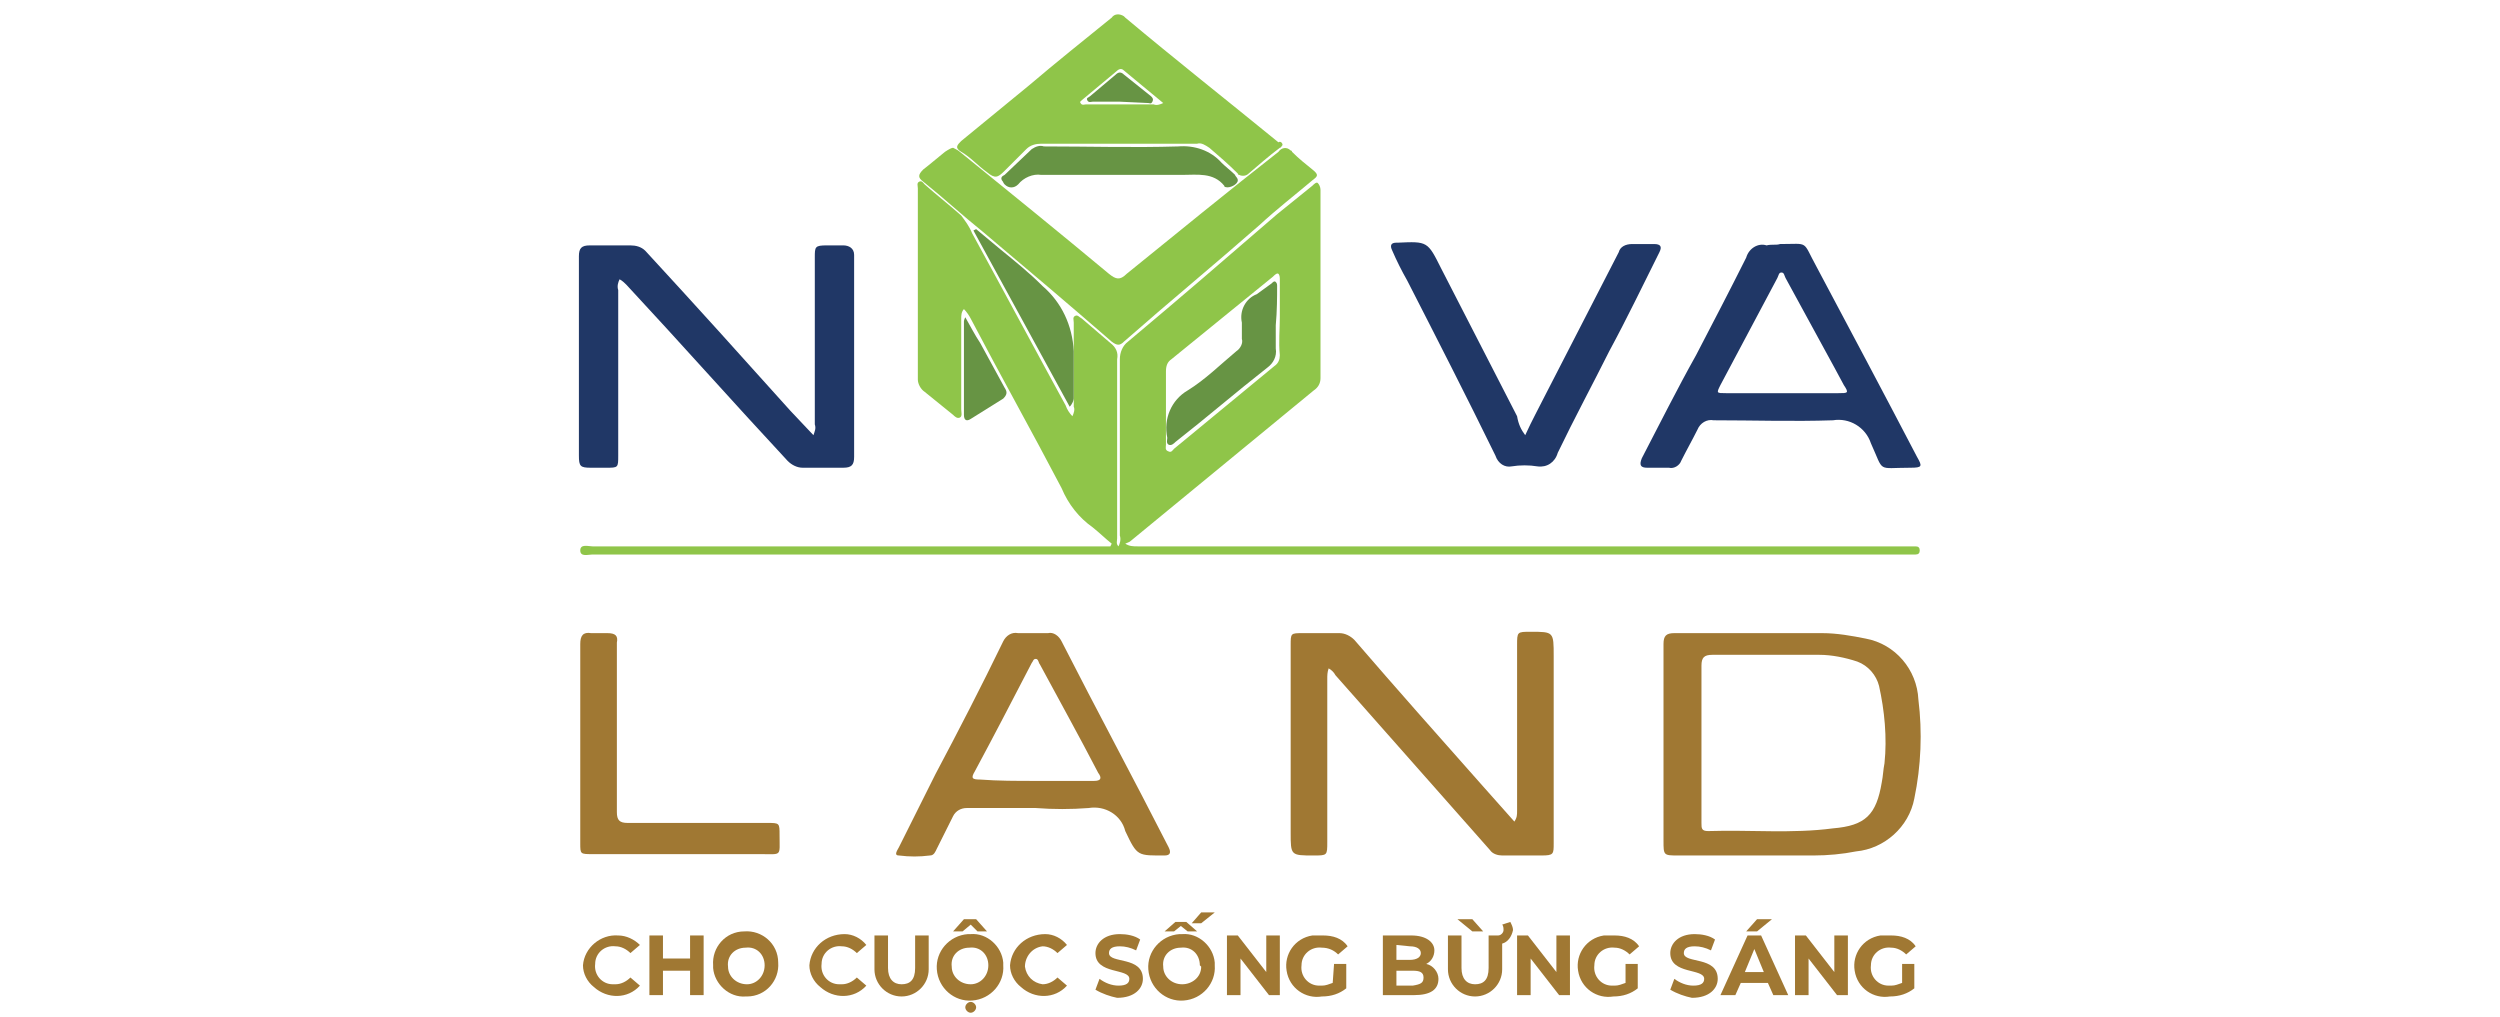 <?xml version="1.0" encoding="utf-8"?>
<!-- Generator: Adobe Illustrator 21.0.0, SVG Export Plug-In . SVG Version: 6.00 Build 0)  -->
<svg version="1.1" id="Layer_1" xmlns="http://www.w3.org/2000/svg" xmlns:xlink="http://www.w3.org/1999/xlink" x="0px" y="0px"
	 viewBox="0 0 184.4 75" style="enable-background:new 0 0 184.4 75;" xml:space="preserve">
<style type="text/css">
	.st0{fill:#8FC549;}
	.st1{fill:#203766;}
	.st2{fill:#A07833;}
	.st3{fill:#679444;}
</style>
<g id="Layer_2">
	<g id="Layer_1-2">
		<path class="st0" d="M82,40.1c-0.5-0.4-0.9-0.8-1.4-1.2c-1-0.7-1.8-1.7-2.3-2.9c-2.2-4.2-4.5-8.3-6.7-12.5
			c-0.1-0.2-0.3-0.5-0.5-0.7c-0.2,0.2-0.2,0.5-0.2,0.7c0,2.2,0,4.5,0,6.7c0,0.2,0.1,0.5-0.1,0.6s-0.4-0.1-0.5-0.2l-2.1-1.7
			c-0.3-0.2-0.5-0.6-0.5-0.9c0-4.7,0-9.4,0-14.1c0-0.2-0.1-0.4,0.1-0.5c0.2-0.1,0.3,0.1,0.4,0.2c0.9,0.8,1.8,1.5,2.7,2.3
			c0.3,0.4,0.6,0.8,0.8,1.3c2.3,4.2,4.6,8.5,6.9,12.7c0.1,0.3,0.3,0.6,0.5,0.8c0.1-0.2,0.2-0.5,0.1-0.7c0-2.1,0-4.1,0-6.2
			c0-0.2-0.1-0.4,0.1-0.5c0.2-0.1,0.3,0.1,0.5,0.2c0.7,0.6,1.4,1.2,2.1,1.8c0.4,0.3,0.6,0.7,0.5,1.2c0,4.4,0,8.8,0,13.2
			c0,0.2-0.1,0.4,0.1,0.6c0.1-0.2,0.2-0.5,0.1-0.8c0-4.3,0-8.7,0-13c0-0.5,0.2-1,0.6-1.3c3.7-3.1,7.3-6.2,11-9.4l2.6-2.1
			c0.1-0.1,0.3-0.3,0.4-0.2s0.2,0.3,0.2,0.5c0,4.6,0,9.3,0,13.9c0,0.4-0.2,0.7-0.5,0.9L83.4,39.9c-0.1,0.1-0.2,0.1-0.4,0.2
			c0.3,0.2,0.6,0.2,0.9,0.2h57.4c0.2,0,0.3,0.1,0.3,0.3s-0.1,0.3-0.3,0.3h-0.6H43.7c-0.3,0-0.9,0.2-0.9-0.3c0-0.5,0.6-0.3,0.9-0.3
			h38.2L82,40.1z M94.4,23.4c0-0.9,0-1.8,0-2.8c0-0.1,0-0.3-0.1-0.4s-0.3,0.1-0.4,0.2l-7.5,6.1c-0.3,0.2-0.4,0.5-0.4,0.9
			c0,1.8,0,3.6,0,5.4c0,0.2-0.1,0.4,0.2,0.5c0.2,0.1,0.3-0.1,0.4-0.2L94,27c0.3-0.2,0.4-0.5,0.4-0.8C94.3,25.2,94.4,24.3,94.4,23.4z
			"/>
		<path class="st1" d="M45.7,20.6c-0.1,0.2-0.2,0.5-0.1,0.8c0,4.1,0,8.1,0,12.2c0,0.9,0,0.9-0.9,0.9h-1.1c-0.8,0-0.9-0.1-0.9-0.9
			c0-2.6,0-5.2,0-7.8c0-2.3,0-4.6,0-6.9c0-0.6,0.2-0.8,0.8-0.8c1,0,2,0,3,0c0.4,0,0.8,0.1,1.1,0.4c3.6,3.9,7.2,7.9,10.7,11.8
			l1.7,1.8c0.1-0.3,0.2-0.5,0.1-0.8c0-4.1,0-8.2,0-12.3c0-0.8,0-0.9,0.9-0.9c0.4,0,0.8,0,1.2,0s0.8,0.2,0.8,0.7c0,1.5,0,3,0,4.5
			c0,3.5,0,6.9,0,10.4c0,0.6-0.2,0.8-0.8,0.8c-1,0-2,0-3,0c-0.4,0-0.8-0.2-1.1-0.5c-4-4.3-7.9-8.7-11.9-13
			C46.1,20.9,45.9,20.7,45.7,20.6z"/>
		<path class="st2" d="M98,49.3c-0.1,0.3-0.1,0.5-0.1,0.8c0,4,0,8,0,12c0,1,0,1-1,1c-1.7,0-1.7,0-1.7-1.7c0-4.6,0-9.2,0-13.8
			c0-0.9,0-0.9,0.9-0.9c0.9,0,1.8,0,2.7,0c0.4,0,0.8,0.2,1.1,0.5c3.1,3.6,6.3,7.2,9.4,10.7l2.4,2.7c0.2-0.3,0.2-0.5,0.2-0.8
			c0-4.1,0-8.1,0-12.2c0-1,0-1,1-1c1.7,0,1.7,0,1.7,1.8c0,4.6,0,9.2,0,13.8c0,0.8,0,0.9-0.9,0.9s-1.9,0-2.9,0
			c-0.3,0-0.7-0.1-0.9-0.4c-3.8-4.3-7.6-8.6-11.4-12.9C98.4,49.6,98.2,49.4,98,49.3z"/>
		<path class="st0" d="M94.6,10.7c-0.1,0.1-0.1,0.2-0.2,0.2c-0.8,0.6-1.6,1.3-2.3,1.9c-0.2,0.2-0.5,0.2-0.7,0.1c0,0-0.1,0-0.1-0.1
			c-0.7-0.7-1.4-1.3-2.1-1.9c-0.3-0.2-0.6-0.4-0.9-0.3H76.8c-0.4,0-0.8,0.1-1.1,0.4c-0.5,0.5-1.1,1.1-1.6,1.6
			c-0.5,0.5-0.7,0.6-1.3,0.1c-0.7-0.5-1.2-1.1-1.9-1.5c-0.5-0.3-0.3-0.5,0-0.8l5-4.1c2-1.7,4-3.3,6.1-5c0.2-0.3,0.6-0.3,0.9-0.1
			c0,0,0.1,0.1,0.1,0.1c3.7,3.1,7.5,6.1,11.3,9.2C94.4,10.4,94.6,10.5,94.6,10.7z M85.8,7.6l-2.9-2.4c-0.2-0.2-0.4-0.1-0.6,0.1
			l-2.4,2c-0.1,0.1-0.3,0.2-0.2,0.3c0.1,0.2,0.3,0.1,0.4,0.1h5C85.3,7.8,85.6,7.7,85.8,7.6z"/>
		<path class="st2" d="M122.7,54.9c0-2.5,0-4.9,0-7.4c0-0.6,0.2-0.8,0.8-0.8c3.6,0,7.2,0,10.9,0c1.1,0,2.2,0.2,3.2,0.4
			c2.2,0.4,3.8,2.3,3.9,4.5c0.3,2.4,0.2,4.9-0.3,7.3c-0.4,2.1-2.2,3.7-4.3,3.9c-1,0.2-2.1,0.3-3.1,0.3c-3.3,0-6.7,0-10,0
			c-1.1,0-1.1,0-1.1-1.1C122.7,59.6,122.7,57.2,122.7,54.9z M125.5,54.9c0,1.9,0,3.9,0,5.8c0,0.4,0,0.6,0.5,0.6
			c3.1-0.1,6.2,0.2,9.2-0.2c2.4-0.2,3.2-1,3.6-3.4c0.1-0.5,0.1-0.9,0.2-1.4c0.2-1.9,0-3.9-0.4-5.7c-0.2-0.8-0.8-1.5-1.6-1.8
			c-0.9-0.3-1.9-0.5-2.8-0.5c-2.6,0-5.3,0-7.9,0c-0.6,0-0.8,0.2-0.8,0.8C125.5,51.1,125.5,53,125.5,54.9L125.5,54.9z"/>
		<path class="st0" d="M70.3,10.9c0.2,0.1,0.4,0.2,0.5,0.3c3.7,3,7.4,6,11,9c0.5,0.4,0.8,0.5,1.3,0c3.7-3,7.5-6.1,11.2-9
			c0.2-0.3,0.6-0.4,0.9-0.1c0.1,0,0.1,0.1,0.1,0.1c0.5,0.5,1,0.9,1.5,1.3c0.5,0.4,0.4,0.5,0,0.8c-1.3,1.1-2.6,2.1-3.9,3.3
			c-3.3,2.9-6.7,5.7-10,8.6c-0.3,0.3-0.5,0.3-0.9,0c-3.1-2.7-6.3-5.4-9.5-8.1c-1.5-1.2-2.9-2.5-4.4-3.7c-0.4-0.3-0.4-0.5,0-0.9
			c0.4-0.3,1.1-0.9,1.6-1.3C70,11,70.2,10.9,70.3,10.9z"/>
		<path class="st1" d="M131.3,18c2.2,0,1.6-0.3,2.7,1.7c2.5,4.7,5,9.4,7.4,14c0.4,0.7,0.4,0.8-0.5,0.8c-2.5,0-1.9,0.4-2.9-1.8
			c-0.4-1.2-1.6-1.9-2.8-1.7c-2.9,0.1-5.9,0-8.8,0c-0.5-0.1-1,0.2-1.2,0.7c-0.4,0.8-0.8,1.5-1.2,2.3c-0.1,0.3-0.5,0.6-0.9,0.5
			c-0.5,0-1.1,0-1.6,0c-0.5,0-0.6-0.2-0.4-0.7c1.3-2.5,2.6-5.1,4-7.6c1.3-2.5,2.5-4.8,3.7-7.2c0.2-0.7,0.9-1.1,1.5-0.9
			C130.7,18,131,18.1,131.3,18z M131.3,29h4.3c0.7,0,0.8,0,0.4-0.6c-0.2-0.4-0.5-0.9-0.7-1.3l-3.6-6.6c-0.1-0.2-0.1-0.4-0.3-0.4
			c-0.2,0-0.2,0.2-0.3,0.4l-4.2,7.9c-0.3,0.6-0.3,0.6,0.4,0.6L131.3,29z"/>
		<path class="st2" d="M76.4,59.6c-1.7,0-3.4,0-5.1,0c-0.4,0-0.8,0.2-1,0.6c-0.4,0.8-0.8,1.6-1.2,2.4c-0.1,0.2-0.2,0.5-0.5,0.5
			c-0.8,0.1-1.5,0.1-2.3,0c-0.4,0-0.1-0.4,0-0.6c0.9-1.8,1.8-3.6,2.7-5.4c1.7-3.2,3.4-6.5,5-9.8c0.2-0.4,0.6-0.7,1.1-0.6
			c0.8,0,1.5,0,2.2,0c0.4-0.1,0.8,0.2,1,0.6c2.6,5.1,5.3,10.1,7.9,15.2c0.2,0.4,0.1,0.6-0.3,0.6H86c-2.1,0-2.1,0.1-3-1.8
			c-0.3-1.2-1.5-1.9-2.7-1.7C79,59.7,77.7,59.7,76.4,59.6z M76.4,57.6c1.4,0,2.8,0,4.3,0c0.5,0,0.6-0.2,0.3-0.6
			c-1.4-2.7-2.9-5.4-4.3-8c-0.1-0.1-0.1-0.4-0.3-0.4s-0.2,0.2-0.3,0.3c-1.4,2.7-2.8,5.4-4.2,8c-0.3,0.5-0.2,0.6,0.4,0.6
			C73.6,57.6,75,57.6,76.4,57.6L76.4,57.6z"/>
		<path class="st1" d="M112.5,32.1c0.5-1.1,1-2,1.5-3c1.8-3.5,3.6-7,5.4-10.5c0.1-0.4,0.5-0.6,1-0.6c0.5,0,1.1,0,1.6,0
			c0.5,0,0.6,0.2,0.4,0.6c-1.2,2.4-2.4,4.9-3.7,7.3c-1.2,2.4-2.6,5-3.8,7.5c-0.2,0.7-0.8,1.1-1.5,1c-0.6-0.1-1.3-0.1-1.9,0
			c-0.5,0.1-1-0.2-1.2-0.8c-2.1-4.3-4.3-8.6-6.5-12.9c-0.4-0.7-0.8-1.5-1.1-2.2c-0.2-0.4-0.1-0.6,0.3-0.6h0.1
			c2.2-0.1,2.2-0.1,3.2,1.9l5.6,10.9C112,31.3,112.2,31.7,112.5,32.1z"/>
		<path class="st2" d="M42.8,54.9c0-2.5,0-4.9,0-7.4c0-0.6,0.2-0.9,0.8-0.8c0.4,0,0.8,0,1.2,0c0.6,0,0.8,0.2,0.7,0.7
			c0,2.1,0,4.3,0,6.4s0,4.1,0,6.1c0,0.6,0.2,0.8,0.8,0.8c3.4,0,6.9,0,10.3,0c0.9,0,0.9,0,0.9,0.9c0,1.6,0.2,1.4-1.4,1.4H43.7
			c-0.9,0-0.9,0-0.9-0.8C42.8,59.8,42.8,57.3,42.8,54.9z"/>
		<path class="st3" d="M91.3,13.3c0,0.3-0.6,0.6-0.9,0.5c0,0-0.1,0-0.1-0.1c-0.8-1-2-0.8-3.1-0.8c-3.5,0-6.9,0-10.4,0
			c-0.6-0.1-1.3,0.2-1.7,0.7c-0.3,0.3-0.7,0.3-1,0c-0.1-0.1-0.1-0.2-0.2-0.3c-0.1-0.2,0-0.3,0.2-0.4l2-1.9c0.3-0.2,0.6-0.3,0.9-0.2
			c3.3,0,6.6,0.1,9.9,0c1.2-0.1,2.4,0.3,3.2,1.2c0.3,0.3,0.7,0.6,1,0.9C91.1,13,91.3,13.1,91.3,13.3z"/>
		<path class="st3" d="M78.9,30l-7.1-13l0.2-0.1l1.8,1.5c1.1,0.9,2.1,1.7,3.1,2.7c1.4,1.2,2.2,2.9,2.3,4.8c0,1.1,0,2.3,0,3.5
			C79.2,29.5,79.1,29.8,78.9,30z"/>
		<path class="st3" d="M71.2,23.4c0.4,0.7,0.7,1.3,1.1,1.9c0.6,1.1,1.2,2.2,1.8,3.3c0.2,0.3,0.2,0.5-0.1,0.8c-0.8,0.5-1.6,1-2.4,1.5
			c-0.3,0.2-0.5,0.1-0.5-0.3c0-2.3,0-4.6,0-6.9C71.1,23.7,71.1,23.6,71.2,23.4z"/>
		<path class="st3" d="M94.1,24c0,0.6,0,1.1,0,1.7c0.1,0.6-0.2,1.1-0.6,1.4c-2.3,1.8-4.5,3.7-6.8,5.5c-0.1,0.1-0.3,0.3-0.5,0.2
			c-0.2-0.1-0.1-0.4-0.1-0.5c-0.3-1.4,0.3-2.8,1.5-3.5c1.3-0.8,2.4-1.9,3.6-2.9c0.3-0.2,0.5-0.6,0.4-0.9c0-0.4,0-0.8,0-1.2
			c-0.2-0.9,0.3-1.8,1.1-2.1c0.4-0.3,0.7-0.5,1.1-0.8c0.1-0.1,0.2-0.2,0.3-0.1c0.1,0.1,0.1,0.2,0.1,0.3C94.2,21.9,94.2,22.9,94.1,24
			L94.1,24z"/>
		<path class="st3" d="M82.6,7.5h-2c-0.1,0-0.3,0.1-0.4-0.1c-0.1-0.2,0.1-0.2,0.2-0.3l1.9-1.6c0.2-0.2,0.4-0.2,0.6,0c0,0,0,0,0,0
			l2,1.6C85,7.2,85.1,7.3,85,7.5c-0.1,0.2-0.2,0.1-0.3,0.1L82.6,7.5z"/>
		<path class="st2" d="M43,71.2c0.1-1.3,1.3-2.3,2.6-2.2c0.6,0,1.2,0.3,1.6,0.7l-0.7,0.6c-0.3-0.3-0.7-0.5-1.1-0.5
			c-0.8-0.1-1.5,0.5-1.5,1.3c-0.1,0.8,0.5,1.5,1.3,1.5c0.1,0,0.2,0,0.2,0c0.4,0,0.8-0.2,1.1-0.5l0.7,0.6c-0.9,1-2.4,1-3.4,0.1
			C43.3,72.4,43,71.8,43,71.2L43,71.2z"/>
		<path class="st2" d="M51.9,69v4.4h-1v-1.8h-2v1.8h-1V69h1v1.7h2V69H51.9z"/>
		<path class="st2" d="M52.6,71.2c-0.1-1.3,0.9-2.5,2.3-2.5c1.3-0.1,2.5,0.9,2.5,2.3c0.1,1.3-0.9,2.5-2.3,2.5c0,0-0.1,0-0.1,0
			c-1.2,0.1-2.3-0.9-2.4-2.1C52.6,71.3,52.6,71.2,52.6,71.2z M56.4,71.2c0-0.8-0.6-1.4-1.4-1.3c-0.8,0-1.4,0.6-1.3,1.4
			c0,0.7,0.6,1.3,1.4,1.3C55.8,72.6,56.4,72,56.4,71.2C56.4,71.3,56.4,71.2,56.4,71.2z"/>
		<path class="st2" d="M59.7,71.2c0.1-1.3,1.2-2.3,2.6-2.3c0.6,0,1.2,0.3,1.6,0.8l-0.7,0.6c-0.3-0.3-0.7-0.5-1.1-0.5
			c-0.8-0.1-1.5,0.5-1.5,1.3c-0.1,0.8,0.5,1.5,1.3,1.5c0.1,0,0.2,0,0.2,0c0.4,0,0.8-0.2,1.1-0.5l0.7,0.6c-0.9,1-2.4,1-3.4,0.1
			C60,72.4,59.7,71.8,59.7,71.2z"/>
		<path class="st2" d="M64.5,71.5V69h1v2.4c0,0.8,0.4,1.2,1,1.2c0.6,0,1-0.3,1-1.2V69h1v2.5c0,1.1-0.9,2-2,2S64.5,72.6,64.5,71.5
			L64.5,71.5z"/>
		<path class="st2" d="M74,71.2c0.1,1.3-0.9,2.5-2.3,2.6c-1.3,0.1-2.5-0.9-2.6-2.3c-0.1-1.3,0.9-2.5,2.3-2.6c0.1,0,0.1,0,0.2,0
			c1.2-0.1,2.3,0.9,2.4,2.1C74,71.1,74,71.2,74,71.2z M72.9,71.2c0-0.8-0.6-1.4-1.4-1.3c-0.8,0-1.4,0.6-1.3,1.4
			c0,0.7,0.6,1.3,1.4,1.3C72.3,72.6,72.9,72,72.9,71.2C72.9,71.3,72.9,71.2,72.9,71.2z M71,68.7h-0.7l0.8-0.9h0.9l0.8,0.9h-0.7
			l-0.5-0.5L71,68.7z M72,74.3c0,0.2-0.2,0.4-0.4,0.4c-0.2,0-0.4-0.2-0.4-0.4c0-0.2,0.2-0.4,0.4-0.4C71.8,73.9,72,74.1,72,74.3z"/>
		<path class="st2" d="M74.5,71.2c0.1-1.3,1.2-2.3,2.6-2.3c0.6,0,1.2,0.3,1.6,0.8L78,70.3c-0.3-0.3-0.7-0.5-1.1-0.5
			c-0.8,0.1-1.3,0.8-1.3,1.5c0.1,0.7,0.6,1.2,1.3,1.3c0.4,0,0.8-0.2,1.1-0.5l0.7,0.6c-0.9,1-2.4,1-3.4,0.1
			C74.8,72.4,74.5,71.8,74.5,71.2z"/>
		<path class="st2" d="M80.8,73l0.3-0.8c0.4,0.3,0.9,0.5,1.4,0.5c0.6,0,0.8-0.2,0.8-0.5c0-0.8-2.5-0.3-2.5-1.9
			c0-0.7,0.6-1.4,1.8-1.4c0.5,0,1.1,0.1,1.5,0.4l-0.3,0.8c-0.4-0.2-0.8-0.3-1.2-0.3c-0.6,0-0.8,0.2-0.8,0.5c0,0.8,2.5,0.2,2.5,1.9
			c0,0.7-0.6,1.4-1.9,1.4C81.9,73.5,81.3,73.3,80.8,73z"/>
		<path class="st2" d="M89.6,71.2c0.1,1.3-0.9,2.5-2.3,2.6c-1.3,0.1-2.5-0.9-2.6-2.3c-0.1-1.3,0.9-2.5,2.3-2.6c0.1,0,0.1,0,0.2,0
			c1.2-0.1,2.3,0.9,2.4,2.1C89.6,71.1,89.6,71.2,89.6,71.2z M88.5,71.2c0-0.8-0.6-1.4-1.4-1.3c-0.8,0-1.4,0.6-1.3,1.4
			c0,0.7,0.6,1.3,1.4,1.3c0.7,0,1.4-0.5,1.4-1.3C88.6,71.3,88.6,71.3,88.5,71.2L88.5,71.2z M86.6,68.7h-0.7l0.8-0.7h0.8l0.8,0.7
			h-0.7l-0.5-0.4L86.6,68.7z M88.6,68.1h-0.7l0.7-0.8h1L88.6,68.1z"/>
		<path class="st2" d="M94.4,69v4.4h-0.8l-2.1-2.7v2.7h-1V69h0.8l2.1,2.7V69H94.4z"/>
		<path class="st2" d="M98.4,71.1h0.9v1.8c-0.5,0.4-1.1,0.6-1.8,0.6c-1.2,0.2-2.4-0.6-2.6-1.9c-0.2-1.2,0.6-2.4,1.9-2.6
			c0.3,0,0.5,0,0.8,0c0.7,0,1.4,0.2,1.8,0.8l-0.7,0.6c-0.3-0.3-0.7-0.5-1.2-0.5c-0.8-0.1-1.5,0.5-1.5,1.3c-0.1,0.8,0.5,1.5,1.3,1.5
			c0.1,0,0.2,0,0.2,0c0.3,0,0.5-0.1,0.8-0.2L98.4,71.1z"/>
		<path class="st2" d="M106.1,72.2c0,0.8-0.6,1.2-1.8,1.2H102V69h2.1c1.1,0,1.7,0.5,1.7,1.1c0,0.4-0.2,0.8-0.6,1
			C105.7,71.2,106.1,71.7,106.1,72.2z M103,69.7v1.1h1c0.5,0,0.8-0.2,0.8-0.5c0-0.3-0.3-0.5-0.8-0.5L103,69.7z M105,72.1
			c0-0.4-0.3-0.5-0.8-0.5h-1.2v1.1h1.2C104.8,72.6,105,72.5,105,72.1L105,72.1z"/>
		<path class="st2" d="M110.8,69.6v1.9c0,1.1-0.9,2-2,2s-2-0.9-2-2c0,0,0,0,0,0V69h1v2.4c0,0.8,0.4,1.2,1,1.2s1-0.3,1-1.2V69h0.7
			c0.2,0,0.4-0.2,0.4-0.4c0,0,0,0,0,0c0-0.1,0-0.3-0.1-0.4l0.6-0.2c0.1,0.2,0.2,0.4,0.2,0.6C111.5,69.1,111.2,69.5,110.8,69.6z
			 M108.6,68.7l-1.1-0.9h1.1l0.8,0.9H108.6z"/>
		<path class="st2" d="M115.8,69v4.4H115l-2.1-2.7v2.7h-1V69h0.8l2.1,2.7V69H115.8z"/>
		<path class="st2" d="M119.9,71.1h0.9v1.8c-0.5,0.4-1.1,0.6-1.8,0.6c-1.2,0.2-2.4-0.6-2.6-1.9c-0.2-1.2,0.6-2.4,1.9-2.6
			c0.3,0,0.5,0,0.8,0c0.7,0,1.4,0.2,1.8,0.8l-0.7,0.6c-0.3-0.3-0.7-0.5-1.1-0.5c-0.8-0.1-1.5,0.5-1.5,1.3c-0.1,0.8,0.5,1.5,1.3,1.5
			c0.1,0,0.2,0,0.2,0c0.3,0,0.5-0.1,0.8-0.2L119.9,71.1z"/>
		<path class="st2" d="M123.2,73l0.3-0.8c0.4,0.3,0.9,0.5,1.4,0.5c0.6,0,0.8-0.2,0.8-0.5c0-0.8-2.5-0.3-2.5-1.9
			c0-0.7,0.6-1.4,1.8-1.4c0.5,0,1.1,0.1,1.5,0.4l-0.3,0.8c-0.4-0.2-0.8-0.3-1.2-0.3c-0.6,0-0.8,0.2-0.8,0.5c0,0.8,2.5,0.2,2.5,1.9
			c0,0.7-0.6,1.4-1.9,1.4C124.3,73.5,123.7,73.3,123.2,73z"/>
		<path class="st2" d="M130.4,72.5h-2l-0.4,0.9h-1.1l2-4.4h1l2,4.4h-1.1L130.4,72.5z M130.1,71.7l-0.7-1.7l-0.7,1.7L130.1,71.7z
			 M129.6,68.7h-0.8l0.8-0.9h1.1L129.6,68.7z"/>
		<path class="st2" d="M136.3,69v4.4h-0.8l-2.1-2.7v2.7h-1V69h0.8l2.1,2.7V69H136.3z"/>
		<path class="st2" d="M140.3,71.1h0.9v1.8c-0.5,0.4-1.1,0.6-1.8,0.6c-1.2,0.2-2.4-0.6-2.6-1.9c-0.2-1.2,0.6-2.4,1.9-2.6
			c0.3,0,0.5,0,0.8,0c0.7,0,1.4,0.2,1.8,0.8l-0.7,0.6c-0.3-0.3-0.7-0.5-1.1-0.5c-0.8-0.1-1.5,0.5-1.5,1.3c-0.1,0.8,0.5,1.5,1.3,1.5
			c0.1,0,0.2,0,0.2,0c0.3,0,0.5-0.1,0.8-0.2L140.3,71.1z"/>
	</g>
</g>
</svg>
